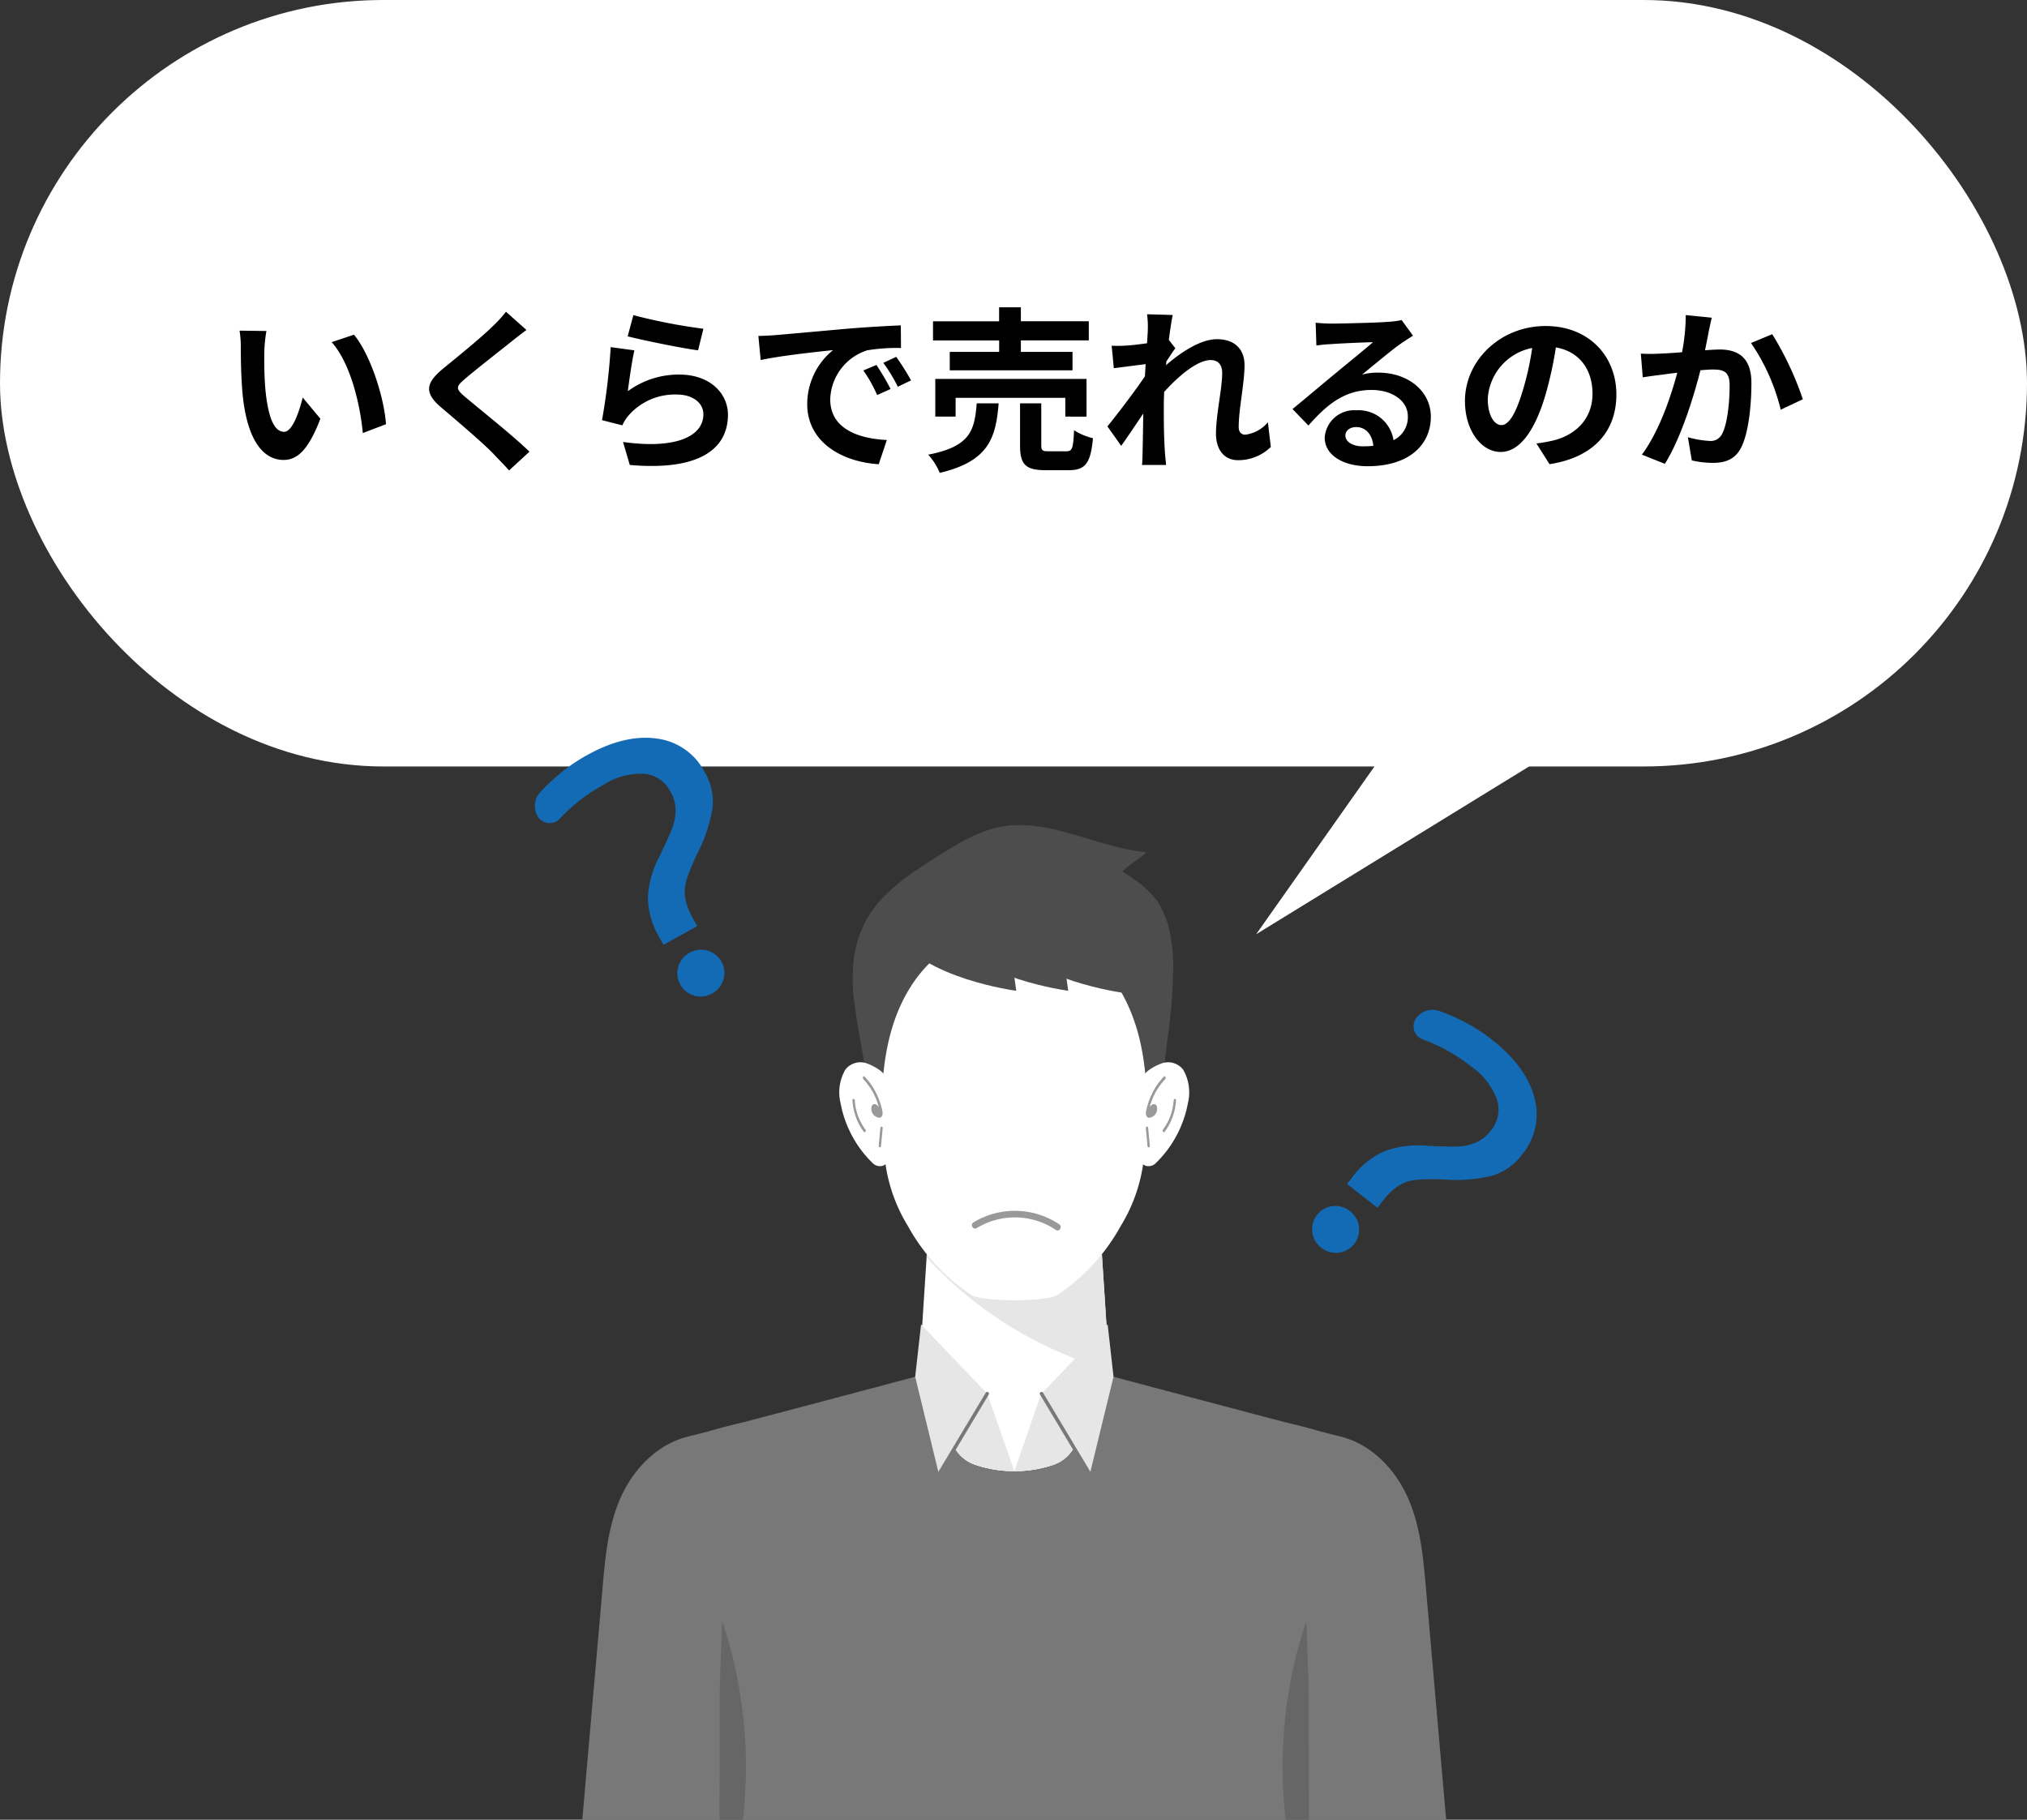 <svg xmlns="http://www.w3.org/2000/svg" xmlns:xlink="http://www.w3.org/1999/xlink" width="275" height="246.911" viewBox="0 0 275 246.911">
  <rect x="0" y="0" width="275" height="246.911" fill="#333333" stroke="none"/>
  <defs>
    <clipPath id="clip-path">
      <rect id="長方形_3201" data-name="長方形 3201" width="117.201" height="134.962" fill="none"/>
    </clipPath>
    <clipPath id="clip-path-2">
      <rect id="長方形_3205" data-name="長方形 3205" width="22.714" height="36.493" fill="none"/>
    </clipPath>
  </defs>
  <g id="img__worries01" data-name="img_ worries01" transform="translate(-188 -972)">
    <g id="グループ_8516" data-name="グループ 8516" transform="translate(-9 166)">
      <rect id="長方形_15" data-name="長方形 15" width="275" height="104" rx="52" transform="translate(197 806)" fill="#fff"/>
      <path id="パス_838" data-name="パス 838" d="M80.523,991.832l-32.1,45.527,74.051-45.527Z" transform="translate(319 -104.596)" fill="#fff"/>
    </g>
    <path id="パス_54676" data-name="パス 54676" d="M25.148,10.912,21.5,10.864a13.774,13.774,0,0,1,.168,2.4c0,1.464.048,4.224.264,6.408.672,6.384,2.952,8.736,5.544,8.736,1.92,0,3.408-1.464,4.992-5.592l-2.4-2.88c-.456,1.872-1.392,4.656-2.52,4.656-1.488,0-2.208-2.328-2.544-5.76-.144-1.7-.168-3.5-.144-5.04A18.833,18.833,0,0,1,25.148,10.912Zm11.88.5L34,12.424c2.592,2.928,3.864,8.52,4.224,12.336l3.144-1.2C41.108,19.912,39.284,14.176,37.028,11.416ZM57.644,8.3a16.416,16.416,0,0,1-1.824,1.992c-1.608,1.584-4.872,4.224-6.72,5.736-2.376,1.968-2.568,3.288-.216,5.28,2.184,1.848,5.808,4.944,7.1,6.312.672.72,1.416,1.464,2.088,2.208l2.76-2.544c-2.352-2.28-6.936-5.9-8.712-7.416-1.3-1.1-1.32-1.368-.048-2.448,1.584-1.368,4.728-3.792,6.264-5.04.552-.432,1.344-1.056,2.088-1.608Zm16.512,3.336c1.848.48,7.152,1.584,9.552,1.9l.72-2.928a75.243,75.243,0,0,1-9.5-1.848Zm.912,1.9L71.852,13.1a86.538,86.538,0,0,1-1.176,9.912l2.76.7a5.151,5.151,0,0,1,.888-1.392,8.332,8.332,0,0,1,6.552-2.784c2.088,0,3.552,1.128,3.552,2.664,0,3.024-3.768,4.776-10.9,3.768l.912,3.12c9.888.864,13.32-2.472,13.32-6.816,0-2.88-2.424-5.448-6.6-5.448a11.654,11.654,0,0,0-6.984,2.256C74.348,17.7,74.756,14.848,75.068,13.528ZM107.9,15.52l-1.776.744A18.518,18.518,0,0,1,108,19.6l1.824-.816A31.454,31.454,0,0,0,107.9,15.52Zm2.688-1.1-1.752.816a21.113,21.113,0,0,1,1.968,3.24l1.8-.864A35.9,35.9,0,0,0,110.588,14.416Zm-18.7-2.832.312,3.264c2.76-.6,7.752-1.128,9.816-1.344a9.424,9.424,0,0,0-3.5,7.32c0,5.16,4.7,7.848,9.7,8.16l1.1-3.288c-4.032-.192-7.68-1.608-7.68-5.52a7.214,7.214,0,0,1,5.016-6.648,24.543,24.543,0,0,1,4.584-.312l-.024-3.072c-1.68.072-4.272.216-6.72.408-4.344.384-8.28.744-10.272.912C93.764,11.512,92.852,11.56,91.892,11.584Zm32.664,2.16h-6.7v2.5h16.656v-2.5h-7.008v-1.56h9.216V9.592h-9.216V7.7h-2.952v1.9H115.58v2.592h8.976Zm11.856,8.784V17.416h-20.52v5.112h2.76V19.984h14.88v2.544Zm-14.9-1.8c-.288,3.7-.888,5.856-6.576,6.96a8.422,8.422,0,0,1,1.56,2.472c6.552-1.56,7.608-4.608,7.992-9.432Zm9.768,6.5c-.864,0-1.008-.1-1.008-.864v-5.64h-2.88v5.688c0,2.568.7,3.384,3.48,3.384h3.1c2.256,0,3-.888,3.312-4.344a8.2,8.2,0,0,1-2.568-1.08c-.1,2.448-.24,2.856-1.032,2.856ZM161.012,23.3a4.8,4.8,0,0,1-3.048,1.68c-.6,0-.912-.408-.912-1.032,0-2.472.792-5.952.792-8.424,0-1.992-1.2-3.5-3.744-3.5-2.3,0-5.04,1.9-6.912,3.528a3.58,3.58,0,0,0,.048-.5c.408-.624.912-1.392,1.224-1.8l-.888-1.128c.192-1.488.384-2.712.528-3.384l-3.48-.1a12.675,12.675,0,0,1,.1,2.112c0,.264-.048.936-.1,1.824-1.008.144-2.04.264-2.736.312a20.214,20.214,0,0,1-2.064.024l.288,3.048c1.344-.168,3.168-.408,4.32-.552l-.1,1.656c-1.344,1.992-3.744,5.16-5.088,6.792l1.872,2.64c.816-1.128,1.968-2.88,3-4.392-.048,2.016-.048,3.384-.1,5.232,0,.384-.024,1.248-.072,1.752h3.264c-.048-.528-.144-1.392-.168-1.824-.144-2.232-.144-4.224-.144-6.168,0-.6.024-1.248.048-1.92,1.92-2.136,4.512-4.32,6.288-4.32.984,0,1.584.576,1.584,1.752,0,2.16-.84,5.64-.84,8.232,0,2.28,1.2,3.6,2.976,3.6a6.292,6.292,0,0,0,4.464-1.8Zm12.912,3.264c-1.392,0-2.4-.6-2.4-1.488,0-.6.576-1.128,1.464-1.128,1.3,0,2.184,1.008,2.328,2.544A12.529,12.529,0,0,1,173.924,26.56Zm5.232-17.136a11.463,11.463,0,0,1-1.824.24c-1.344.12-6.432.24-7.68.24-.672,0-1.488-.048-2.16-.12l.1,3.1a15.684,15.684,0,0,1,1.944-.192c1.248-.1,4.512-.24,5.736-.264-1.176,1.032-3.648,3.024-4.968,4.128-1.416,1.152-4.272,3.576-5.952,4.944l2.16,2.232c2.544-2.88,4.92-4.824,8.568-4.824,2.76,0,4.92,1.44,4.92,3.576a3.465,3.465,0,0,1-1.944,3.24,4.785,4.785,0,0,0-5.064-4.056,3.994,3.994,0,0,0-4.272,3.7c0,2.376,2.5,3.888,5.808,3.888,5.736,0,8.592-2.976,8.592-6.72,0-3.456-3.072-5.976-7.1-5.976a7.992,7.992,0,0,0-2.232.264c1.488-1.2,3.984-3.312,5.256-4.2q.792-.54,1.656-1.08ZM192.692,23.68c-.888,0-1.848-1.176-1.848-3.576a7.452,7.452,0,0,1,6.024-6.888,38.149,38.149,0,0,1-1.272,5.76C194.636,22.192,193.676,23.68,192.692,23.68Zm6.528,5.3c6-.912,9.072-4.464,9.072-9.456,0-5.184-3.72-9.288-9.6-9.288-6.168,0-10.944,4.7-10.944,10.176,0,4.008,2.232,6.912,4.848,6.912,2.592,0,4.656-2.928,6.072-7.728a51.651,51.651,0,0,0,1.416-6.456c3.192.552,4.968,3,4.968,6.288,0,3.456-2.352,5.64-5.4,6.36-.624.144-1.3.264-2.208.384ZM217.7,8.752a26.313,26.313,0,0,1-.5,5.04c-1.2.1-2.328.168-3.072.192a22.068,22.068,0,0,1-2.52,0l.264,3.216c.744-.12,1.968-.288,2.64-.36.456-.072,1.2-.168,2.04-.264-.864,3.24-2.472,7.992-4.8,11.112l3.12,1.248c2.184-3.5,3.912-9.1,4.824-12.7.672-.048,1.248-.1,1.632-.1,1.512,0,2.328.264,2.328,2.16,0,2.352-.312,5.184-.984,6.5a1.728,1.728,0,0,1-1.776,1.032,13.677,13.677,0,0,1-2.9-.5l.528,3.144a13.267,13.267,0,0,0,2.832.336c1.8,0,3.12-.528,3.912-2.184,1.008-2.064,1.344-5.856,1.344-8.664,0-3.408-1.776-4.536-4.3-4.536-.48,0-1.2.048-1.992.1.168-.864.36-1.728.48-2.448.12-.6.288-1.344.432-1.968Zm8.856,3.792a27.45,27.45,0,0,1,4.032,9.048l3-1.416a42.838,42.838,0,0,0-4.152-8.832Z" transform="translate(199 1006)"/>
    <g id="グループ_8513" data-name="グループ 8513" transform="translate(267 1083.949)">
      <g id="グループ_8512" data-name="グループ 8512" clip-path="url(#clip-path)">
        <path id="パス_809" data-name="パス 809" d="M114.45,170.331c-.362-4.144-.743-8.365-2.444-12.208s-4.962-7.318-9.281-8.344c-.454-.108-1.317-.326-2.49-.629-1.723-.518-3.485-.939-5.2-1.357-12.09-3.175-33.527-8.9-33.527-8.9l-.025.026L61.4,138.9a7.917,7.917,0,0,1-2.8,1.7,7.915,7.915,0,0,1-2.8-1.7l-.087.026-.025-.026s-21.437,5.723-33.527,8.9c-1.716.418-3.478.839-5.2,1.357-1.173.3-2.035.521-2.489.629-4.319,1.027-7.581,4.5-9.281,8.344s-2.081,8.065-2.443,12.208L0,201.809H117.2q-1.376-15.739-2.751-31.478" transform="translate(0 -66.847)" fill="#787878"/>
        <path id="パス_810" data-name="パス 810" d="M39.059,235.225a62.767,62.767,0,0,0-1.572-22.8q-.547-2.088-1.248-4.1-.117,3.2-.233,6.406-.045,1.2-.088,2.4-.018,9.048-.038,18.095h3.18" transform="translate(-17.268 -100.263)" fill="#666"/>
        <path id="パス_811" data-name="パス 811" d="M183.559,235.225a62.766,62.766,0,0,1,1.572-22.8q.548-2.088,1.248-4.1.117,3.2.233,6.406.044,1.2.088,2.4.019,9.048.038,18.095h-3.18" transform="translate(-88.148 -100.263)" fill="#666"/>
        <path id="パス_812" data-name="パス 812" d="M113.935,123.779l-.059.045a21.3,21.3,0,0,1-25.832-.054h0q.564-8.711,1.129-17.422l11.811-4.418v-.012l11.82,4.423q.566,8.718,1.13,17.439" transform="translate(-42.373 -49.05)" fill="#fff"/>
        <path id="パス_813" data-name="パス 813" d="M90.048,107.72A53.536,53.536,0,0,0,114.848,123q-.538-8.329-1.079-16.659l-11.821-4.422v.012l-11.812,4.418q-.044.686-.089,1.373" transform="translate(-43.338 -49.05)" fill="#e6e6e6"/>
        <path id="パス_814" data-name="パス 814" d="M113.938,141.7l-5.311,9.572a5.088,5.088,0,0,1-2.811,2.375l-.02.007a16.639,16.639,0,0,1-10.59-.01l-.02-.007a5.109,5.109,0,0,1-2.823-2.379l-5.3-9.554c2.29-.61,4.358-1.161,6.043-1.611l4.492-1.2a.13.13,0,0,0,.024.026c.029-.007.057-.017.086-.026a7.918,7.918,0,0,0,2.8,1.7,7.946,7.946,0,0,0,2.8-1.7c.029.01.057.019.086.026a.214.214,0,0,0,.026-.026l4.49,1.2h0l6.038,1.609" transform="translate(-41.899 -66.846)" fill="#fff"/>
        <path id="パス_815" data-name="パス 815" d="M113.938,141.7l-4.413,7.952-.9,1.62a5.084,5.084,0,0,1-2.812,2.374l-.019.007a16.639,16.639,0,0,1-10.59-.01l-.021-.007a5.107,5.107,0,0,1-2.821-2.378l-1.831-3.3-3.474-6.26c2.29-.61,4.358-1.161,6.043-1.611l4.492-1.2a.13.13,0,0,0,.024.026c.029-.007.057-.017.086-.026a7.918,7.918,0,0,0,2.8,1.7,7.946,7.946,0,0,0,2.8-1.7c.029.01.057.019.086.026a.214.214,0,0,0,.026-.026l4.49,1.2h0l6.038,1.609" transform="translate(-41.899 -66.846)" fill="#fff"/>
        <path id="パス_816" data-name="パス 816" d="M122.01,154.387l-.9,1.621a5.084,5.084,0,0,1-2.812,2.373l-.019.007a16.541,16.541,0,0,1-5.281.86l3.655-10.518Z" transform="translate(-54.384 -71.58)" fill="#e6e6e6"/>
        <path id="パス_817" data-name="パス 817" d="M103.738,159.248a16.506,16.506,0,0,1-5.309-.87l-.021-.007a5.107,5.107,0,0,1-2.821-2.378l-1.831-3.3,6.3-3.968Z" transform="translate(-45.122 -71.58)" fill="#e6e6e6"/>
        <path id="パス_818" data-name="パス 818" d="M96.832,140.015l-6.55,10.935-3.223-13.228v0l.8-7.1,5.247,5.49Z" transform="translate(-41.899 -62.864)" fill="#e6e6e6"/>
        <path id="パス_819" data-name="パス 819" d="M120.1,140.015l6.55,10.935,3.223-13.228v0l-.8-7.1-5.247,5.49Z" transform="translate(-57.801 -62.864)" fill="#e6e6e6"/>
        <path id="パス_820" data-name="パス 820" d="M126.429,159.684a.24.24,0,0,1-.2-.116l-6.549-10.935a.238.238,0,0,1,.409-.245l6.55,10.935a.238.238,0,0,1-.2.361" transform="translate(-57.58 -71.36)" fill="#787878"/>
        <path id="パス_821" data-name="パス 821" d="M93.051,159.684a.238.238,0,0,1-.2-.361l6.55-10.935a.238.238,0,0,1,.409.245l-6.55,10.935a.24.24,0,0,1-.2.116" transform="translate(-44.669 -71.36)" fill="#787878"/>
        <path id="パス_822" data-name="パス 822" d="M114.2,18.761a71.664,71.664,0,0,1-.767,10.17c-.415,3.593-.9,6.876-1.32,8.769L92.566,35.508,72.493,33.259S72.11,31.3,71.7,28.945c-.422-2.428-.872-5.279-.957-6.851a22.029,22.029,0,0,1,.067-3.34,15.323,15.323,0,0,1,1.657-5.7c2.08-3.885,5.968-6.411,9.694-8.765,2.78-1.76,5.662-3.558,8.91-4.1A12.507,12.507,0,0,1,92.562.023c5.982-.335,11.943,3.135,17.992,3.652C109.6,4.7,108.235,5.281,107.3,6.321l.006,0a10.082,10.082,0,0,1,1.22.793,13.993,13.993,0,0,1,3.534,3.209,13.391,13.391,0,0,1,1.873,5.3,26.112,26.112,0,0,1,.268,3.134" transform="translate(-34.031 0)" fill="#4d4d4d"/>
        <path id="パス_823" data-name="パス 823" d="M114.346,29.567a18.893,18.893,0,0,0-6-12.555c-3.993-3.5-9.557-4.024-14.665-4.1A28.814,28.814,0,0,0,81.462,15.17c-5.6,2.526-8.1,8.576-8.589,14.4-.425,5.056.535,10.115,1.492,15.1,0,0,19.222,1.266,19.222,1.269l.023,0s.023,0,.023,0l19.222-1.266c.956-4.983,1.917-10.041,1.492-15.1" transform="translate(-35.022 -6.214)" fill="#4d4d4d"/>
        <path id="パス_824" data-name="パス 824" d="M112.774,41.411c-1.931-6.085-5.977-10.564-10.437-11.558a8.249,8.249,0,0,0-1.666-.2c-1.484-.024-7.229-.024-8.713,0a8.254,8.254,0,0,0-1.666.2c-4.46.994-8.505,5.473-10.437,11.558-1.633,5.147-1.771,11.1-1.222,16.74a22.15,22.15,0,0,0,3.222,10.48,26.763,26.763,0,0,0,8.592,9.375c1.467.979,10.267.979,11.734,0a26.772,26.772,0,0,0,8.592-9.375A22.149,22.149,0,0,0,114,58.151c.55-5.636.412-11.594-1.222-16.74" transform="translate(-37.705 -14.263)" fill="#fff"/>
        <path id="パス_825" data-name="パス 825" d="M74.041,65.674a3.318,3.318,0,0,0-1.187-2.441,6.982,6.982,0,0,0-1.782-.981,2.574,2.574,0,0,0-3.021.827,6.182,6.182,0,0,0-.639,4.519,15.179,15.179,0,0,0,4.314,8.1,1.4,1.4,0,0,0,1.264.445c1.121-.231,1.278-1.8,1.285-3.077.014-2.466-.064-4.934-.234-7.389" transform="translate(-32.376 -29.874)" fill="#fff"/>
        <path id="パス_826" data-name="パス 826" d="M77.742,79.07q-.111,1.2-.222,2.4a.194.194,0,0,0,.16.213c.1,0,.149-.1.16-.213q.11-1.2.22-2.4a.192.192,0,0,0-.159-.213c-.095,0-.15.1-.16.213" transform="translate(-37.308 -37.952)" fill="#999"/>
        <path id="パス_827" data-name="パス 827" d="M70.654,71.827a7.9,7.9,0,0,0,1.537,4.258c.148.19.375-.111.226-.3a7.36,7.36,0,0,1-1.444-3.956c-.02-.271-.34-.274-.32,0" transform="translate(-34.004 -34.47)" fill="#999"/>
        <path id="パス_828" data-name="パス 828" d="M76.037,70.488a9.691,9.691,0,0,0-.856-2.5,8.654,8.654,0,0,0-1.572-2.241c-.164-.167-.323.2-.161.368a8.429,8.429,0,0,1,1.72,2.667,10.012,10.012,0,0,1,.382,1.1c-.04-.053-.081-.1-.118-.141-.237-.259-.629-.4-.84-.008a1.221,1.221,0,0,0,1.038,1.606c.35-.037.485-.425.407-.85" transform="translate(-35.316 -31.621)" fill="#999"/>
        <path id="パス_829" data-name="パス 829" d="M145.4,65.674a3.316,3.316,0,0,1,1.187-2.441,6.974,6.974,0,0,1,1.782-.981,2.574,2.574,0,0,1,3.021.827,6.18,6.18,0,0,1,.639,4.519,15.18,15.18,0,0,1-4.314,8.1,1.4,1.4,0,0,1-1.264.445c-1.12-.231-1.279-1.8-1.285-3.077-.014-2.466.064-4.934.234-7.389" transform="translate(-69.864 -29.874)" fill="#fff"/>
        <path id="パス_830" data-name="パス 830" d="M147.7,79.07q.11,1.2.221,2.4a.193.193,0,0,1-.16.213c-.095,0-.149-.1-.16-.213q-.111-1.2-.221-2.4a.194.194,0,0,1,.16-.213c.1,0,.149.1.16.213" transform="translate(-70.927 -37.952)" fill="#999"/>
        <path id="パス_831" data-name="パス 831" d="M153.6,71.827a7.9,7.9,0,0,1-1.538,4.258c-.148.19-.375-.111-.226-.3a7.36,7.36,0,0,0,1.444-3.956c.02-.271.34-.274.32,0" transform="translate(-73.053 -34.47)" fill="#999"/>
        <path id="パス_832" data-name="パス 832" d="M147.419,70.488a9.69,9.69,0,0,1,.856-2.5,8.653,8.653,0,0,1,1.572-2.241c.163-.167.323.2.161.368a8.428,8.428,0,0,0-1.72,2.667,10.112,10.112,0,0,0-.382,1.1c.04-.053.081-.1.118-.141.237-.259.629-.4.84-.008a1.221,1.221,0,0,1-1.038,1.606c-.35-.037-.485-.425-.407-.85" transform="translate(-70.939 -31.621)" fill="#999"/>
        <path id="パス_833" data-name="パス 833" d="M97.117,25.8l1.257,9.1s-12.759-1.677-16.292-7.787C81.9,26.933,97.117,25.8,97.117,25.8" transform="translate(-39.503 -12.414)" fill="#4d4d4d"/>
        <path id="パス_834" data-name="パス 834" d="M110.715,25.8l1.257,9.1s-12.758-1.677-16.292-7.787c-.179-.179,15.035-1.318,15.035-1.318" transform="translate(-46.048 -12.414)" fill="#4d4d4d"/>
        <path id="パス_835" data-name="パス 835" d="M125.148,26.344l1.257,9.1s-12.758-1.677-16.292-7.787c-.179-.179,15.035-1.318,15.035-1.318" transform="translate(-52.994 -12.679)" fill="#4d4d4d"/>
        <path id="パス_836" data-name="パス 836" d="M102.551,103.246a9.951,9.951,0,0,1,10.735.256c.478.323.926-.451.451-.772a10.839,10.839,0,0,0-11.637-.255c-.49.3-.041,1.072.451.771" transform="translate(-49.036 -48.563)" fill="#999"/>
      </g>
    </g>
    <g id="グループ_8524" data-name="グループ 8524" transform="matrix(0.875, -0.485, 0.485, 0.875, 259, 1079.253)">
      <g id="グループ_8523" data-name="グループ 8523" transform="translate(0 0)" clip-path="url(#clip-path-2)">
        <path id="パス_936" data-name="パス 936" d="M6.467,26.4A11,11,0,0,1,7.7,20.951a13.3,13.3,0,0,1,4.169-4.222q2.136-1.5,3.207-2.379a7.007,7.007,0,0,0,1.683-1.977,5.212,5.212,0,0,0,.615-2.592,4.432,4.432,0,0,0-1.924-3.795A9.412,9.412,0,0,0,9.888,4.6,23.524,23.524,0,0,0,2.471,5.749,1.891,1.891,0,0,1,0,3.942,2.755,2.755,0,0,1,1.887,1.323,28.339,28.339,0,0,1,4.677.562,24,24,0,0,1,9.888,0q5.88,0,9.353,2.619a8.487,8.487,0,0,1,3.474,7.162,7.851,7.851,0,0,1-1.444,4.756,20.468,20.468,0,0,1-4.542,4.222A29.937,29.937,0,0,0,13.522,21.3a5.646,5.646,0,0,0-1.39,2.084,9.059,9.059,0,0,0-.427,3.074v1.068H6.467V26.4" transform="translate(0 0)" fill="#136bb5"/>
        <path id="パス_937" data-name="パス 937" d="M6.788,35.584a3.154,3.154,0,0,1,2.245-5.4,3.138,3.138,0,0,1,2.271.909,3.161,3.161,0,0,1,0,4.489,3.142,3.142,0,0,1-2.271.909,3.045,3.045,0,0,1-2.245-.909" transform="translate(0 0)" fill="#136bb5"/>
      </g>
    </g>
    <g id="グループ_8525" data-name="グループ 8525" transform="matrix(0.788, 0.616, -0.616, 0.788, 382.611, 1106.974)">
      <g id="グループ_8523-2" data-name="グループ 8523" transform="translate(0 0)" clip-path="url(#clip-path-2)">
        <path id="パス_936-2" data-name="パス 936" d="M6.467,26.4A11,11,0,0,1,7.7,20.951a13.3,13.3,0,0,1,4.169-4.222q2.136-1.5,3.207-2.379a7.007,7.007,0,0,0,1.683-1.977,5.212,5.212,0,0,0,.615-2.592,4.432,4.432,0,0,0-1.924-3.795A9.412,9.412,0,0,0,9.888,4.6,23.524,23.524,0,0,0,2.471,5.749,1.891,1.891,0,0,1,0,3.942,2.755,2.755,0,0,1,1.887,1.323,28.339,28.339,0,0,1,4.677.562,24,24,0,0,1,9.888,0q5.88,0,9.353,2.619a8.487,8.487,0,0,1,3.474,7.162,7.851,7.851,0,0,1-1.444,4.756,20.468,20.468,0,0,1-4.542,4.222A29.937,29.937,0,0,0,13.522,21.3a5.646,5.646,0,0,0-1.39,2.084,9.059,9.059,0,0,0-.427,3.074v1.068H6.467V26.4" transform="translate(0 0)" fill="#136bb5"/>
        <path id="パス_937-2" data-name="パス 937" d="M6.788,35.584a3.154,3.154,0,0,1,2.245-5.4,3.138,3.138,0,0,1,2.271.909,3.161,3.161,0,0,1,0,4.489,3.142,3.142,0,0,1-2.271.909,3.045,3.045,0,0,1-2.245-.909" transform="translate(0 0)" fill="#136bb5"/>
      </g>
    </g>
  </g>
</svg>

